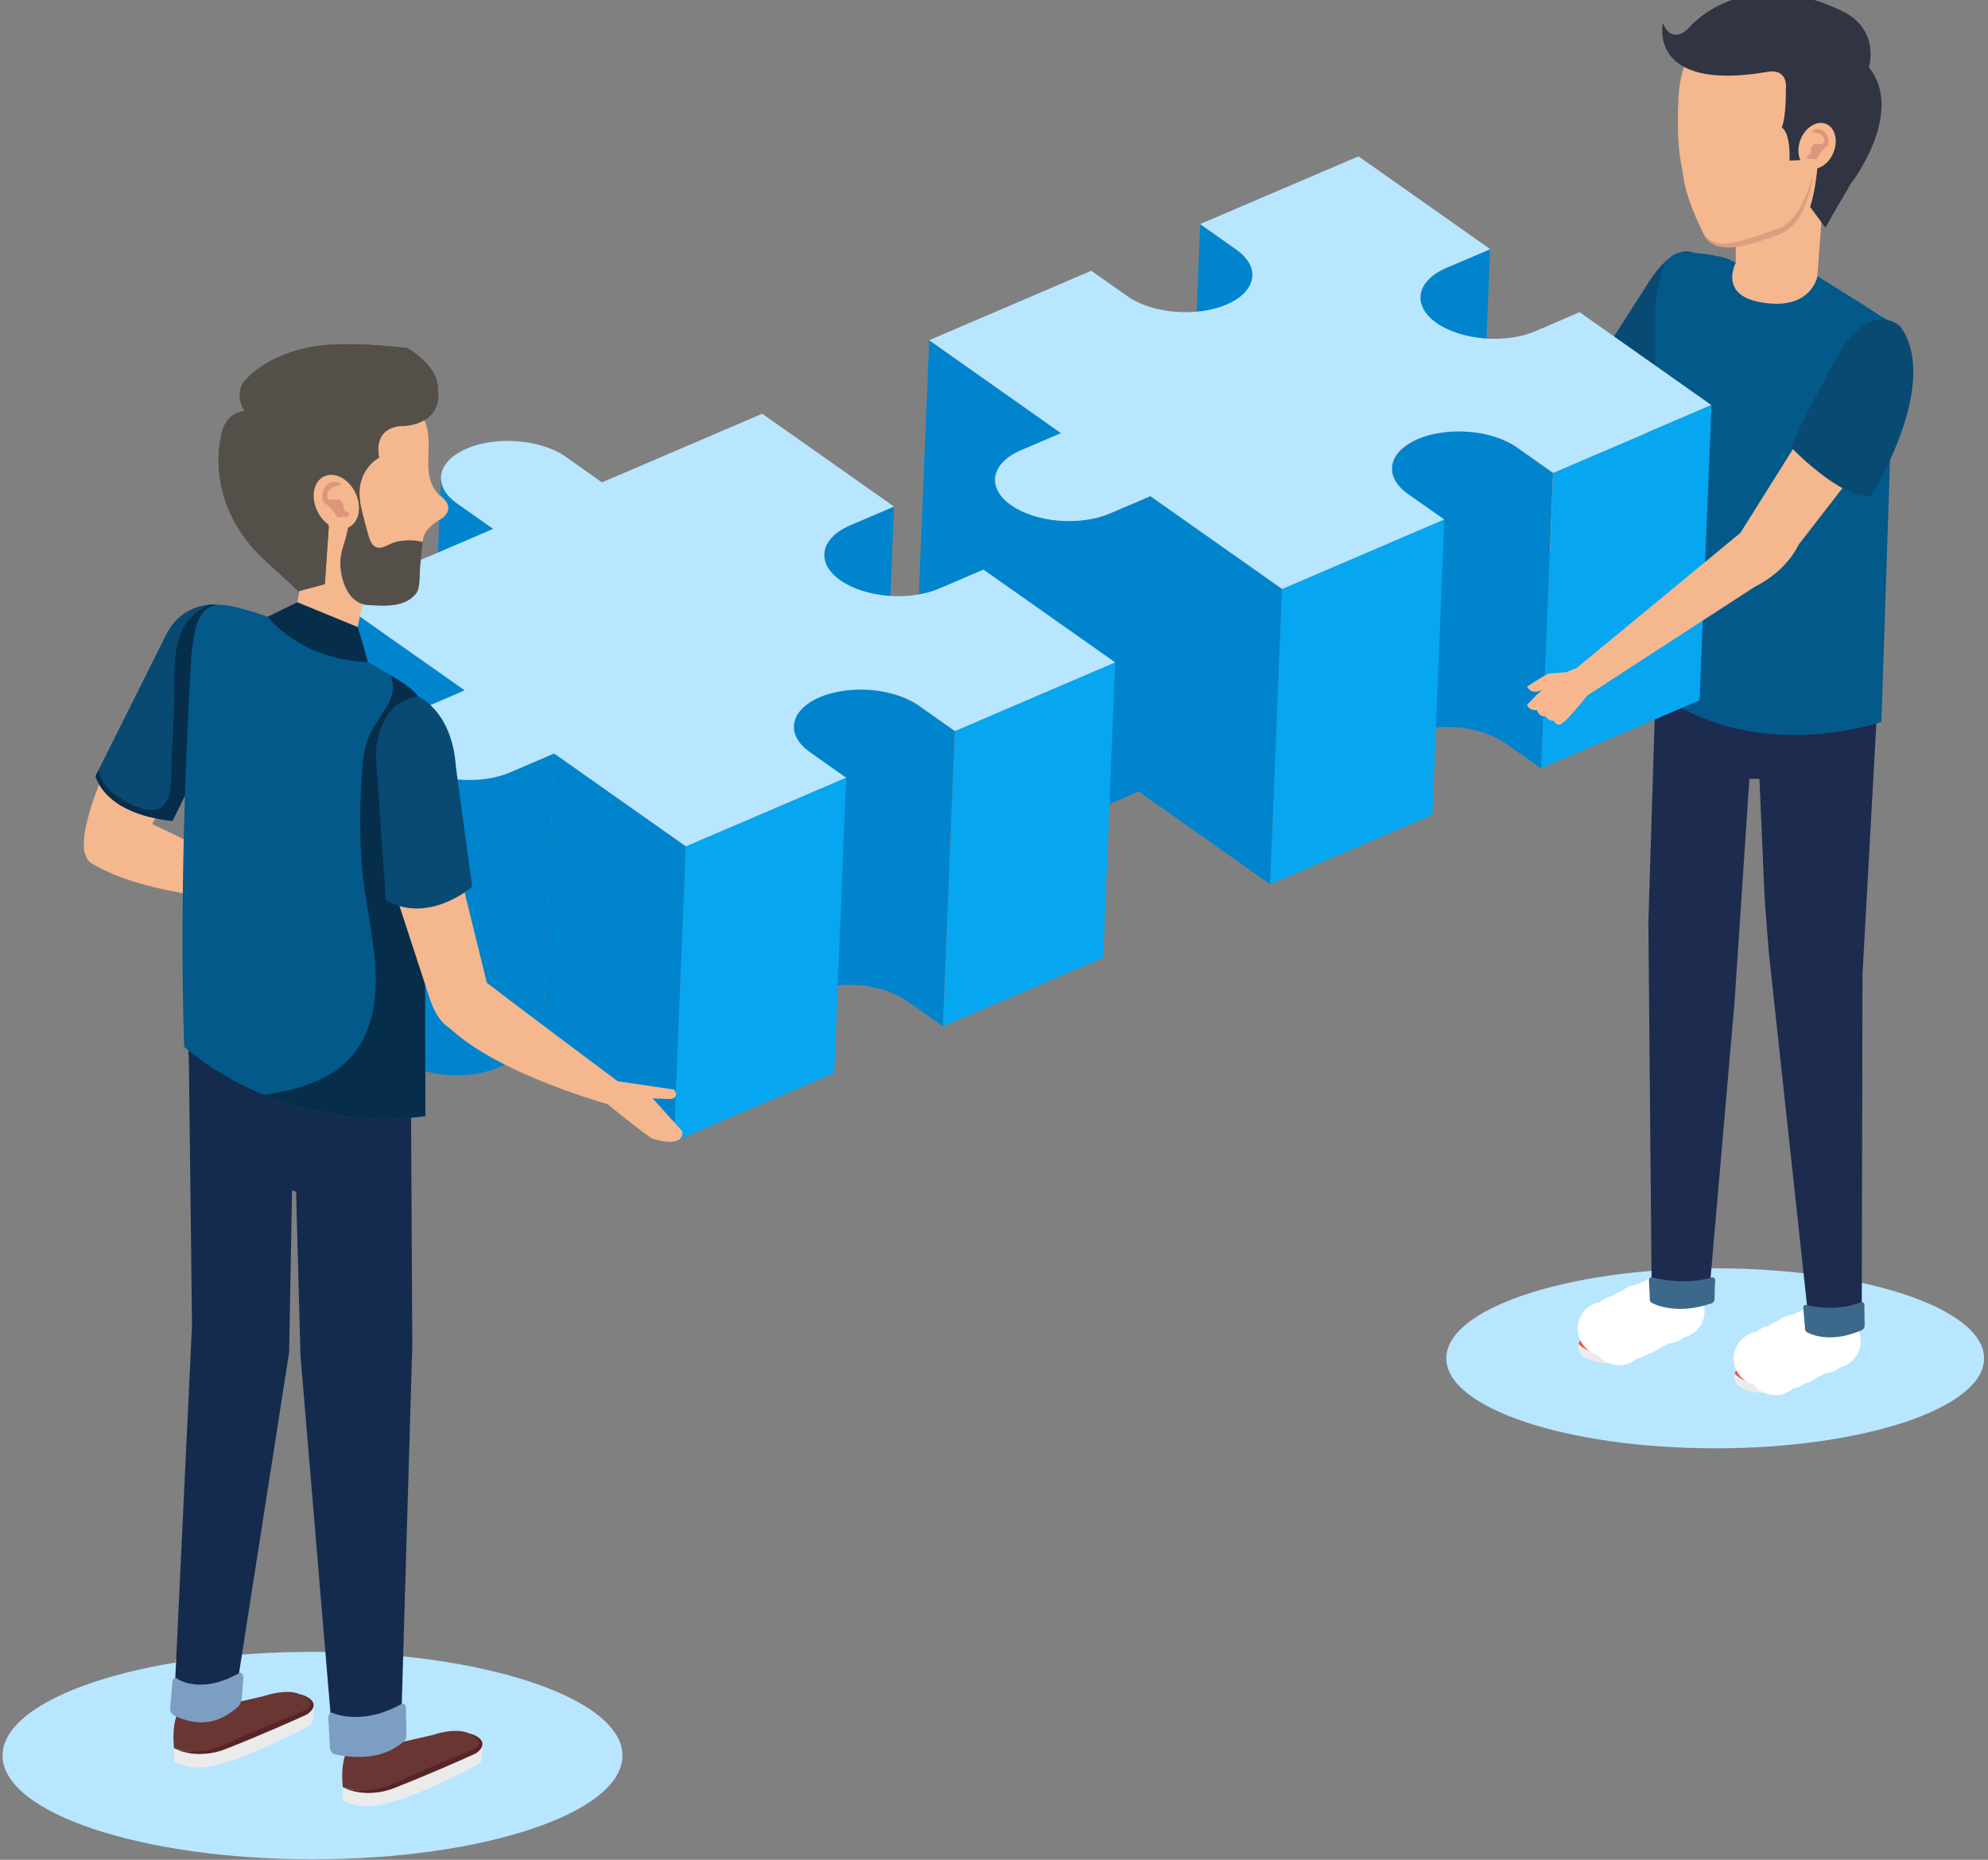 <svg width="31" height="29" viewBox="0 0 31 29" fill="none" xmlns="http://www.w3.org/2000/svg">
<rect x="0" y="0" width="31" height="29" fill="#808080" stroke="none"/>
<g id="Frame" clip-path="url(#clip0_718_5487)">
<path id="Vector" d="M30.939 21.181C30.939 21.956 29.062 22.584 26.746 22.584C24.43 22.584 22.553 21.956 22.553 21.181C22.553 20.405 24.43 19.777 26.746 19.777C29.062 19.777 30.939 20.405 30.939 21.181Z" fill="#B8E6FF"/>
<g id="Group">
<g id="Group_2">
<path id="Vector_2" d="M26.052 19.994L26.1 20.381L24.755 20.863C24.755 20.863 24.516 20.946 24.667 21.055C24.667 21.055 24.959 21.258 25.39 21.059L26.309 20.642L26.532 20.56L26.52 19.984L26.052 19.994Z" fill="#FCC3A2"/>
<g id="Group_3">
<path id="Vector_3" d="M26.536 20.542L26.299 20.648L25.393 21.042C24.963 21.24 24.672 21.037 24.672 21.037C24.519 20.93 24.74 20.831 24.74 20.831L25.066 20.697L25.971 20.302L25.952 20.129C25.952 20.129 25.942 20.057 26.03 20.043L26.29 20.059C26.29 20.059 26.391 20.086 26.364 20.166L26.325 20.267L26.529 20.176L26.536 20.542Z" fill="#EC524F"/>
<path id="Vector_4" d="M25.32 20.802L26.306 20.362L26.325 20.267L26.364 20.166C26.391 20.085 26.29 20.059 26.29 20.059L26.03 20.043C25.942 20.057 25.952 20.129 25.952 20.129L25.971 20.302L25.066 20.697L24.887 20.77C24.887 20.771 25.016 20.948 25.32 20.802Z" fill="#939598"/>
<path id="Vector_5" d="M24.618 20.958C24.618 20.958 24.587 21.041 24.658 21.136C24.658 21.136 24.985 21.372 25.375 21.176L26.544 20.66L26.536 20.543L25.27 21.054C25.27 21.055 24.866 21.206 24.618 20.958Z" fill="#EBEBEC"/>
<path id="Vector_6" d="M25.294 20.868C25.296 20.894 25.276 20.917 25.25 20.918C25.225 20.92 25.202 20.9 25.201 20.874C25.199 20.848 25.219 20.825 25.245 20.824C25.27 20.823 25.293 20.843 25.294 20.868Z" fill="#939598"/>
<path id="Vector_7" d="M25.496 20.78C25.498 20.806 25.478 20.829 25.453 20.83C25.427 20.832 25.405 20.812 25.403 20.786C25.402 20.76 25.422 20.738 25.447 20.736C25.473 20.735 25.495 20.756 25.496 20.78Z" fill="#939598"/>
<path id="Vector_8" d="M25.669 20.699C25.671 20.724 25.65 20.746 25.625 20.748C25.599 20.75 25.578 20.73 25.576 20.704C25.574 20.678 25.593 20.656 25.619 20.654C25.645 20.653 25.667 20.673 25.669 20.699Z" fill="#939598"/>
<path id="Vector_9" d="M25.843 20.615C25.845 20.64 25.825 20.662 25.799 20.664C25.773 20.666 25.751 20.646 25.75 20.62C25.748 20.594 25.768 20.571 25.794 20.57C25.819 20.569 25.841 20.588 25.843 20.615Z" fill="#939598"/>
<path id="Vector_10" d="M26.046 20.527C26.048 20.552 26.028 20.575 26.002 20.576C25.977 20.578 25.954 20.558 25.953 20.532C25.951 20.506 25.971 20.484 25.997 20.483C26.022 20.482 26.045 20.501 26.046 20.527Z" fill="#939598"/>
<path id="Vector_11" d="M26.211 20.445C26.213 20.47 26.193 20.493 26.167 20.494C26.142 20.496 26.12 20.476 26.118 20.45C26.116 20.424 26.135 20.402 26.162 20.401C26.187 20.399 26.21 20.419 26.211 20.445Z" fill="#939598"/>
<g id="Group_4">
<path id="Vector_12" d="M25.224 20.623C25.224 20.623 25.363 20.628 25.449 20.771" stroke="white" stroke-width="0.844" stroke-miterlimit="10" stroke-linecap="round" stroke-linejoin="round"/>
<path id="Vector_13" d="M25.397 20.543C25.397 20.543 25.536 20.547 25.622 20.691" stroke="white" stroke-width="0.844" stroke-miterlimit="10" stroke-linecap="round" stroke-linejoin="round"/>
<path id="Vector_14" d="M25.564 20.451C25.564 20.451 25.703 20.456 25.789 20.599" stroke="white" stroke-width="0.844" stroke-miterlimit="10" stroke-linecap="round" stroke-linejoin="round"/>
<path id="Vector_15" d="M25.774 20.377C25.774 20.377 25.914 20.382 25.999 20.525" stroke="white" stroke-width="0.844" stroke-miterlimit="10" stroke-linecap="round" stroke-linejoin="round"/>
<path id="Vector_16" d="M25.933 20.297C25.933 20.297 26.072 20.302 26.158 20.445" stroke="white" stroke-width="0.844" stroke-miterlimit="10" stroke-linecap="round" stroke-linejoin="round"/>
<path id="Vector_17" d="M25.023 20.717C25.023 20.717 25.162 20.721 25.248 20.865" stroke="white" stroke-width="0.844" stroke-miterlimit="10" stroke-linecap="round" stroke-linejoin="round"/>
</g>
</g>
</g>
<path id="Vector_18" d="M26.642 20.293C26.256 20.464 25.757 20.283 25.757 20.283L25.704 14.384L25.839 10.021H27.42L27.046 15.648L26.642 20.293Z" fill="#1D2B4F"/>
<g id="Group_5">
<path id="Vector_19" d="M28.486 20.458L28.534 20.846L27.189 21.328C27.189 21.328 26.95 21.412 27.102 21.52C27.102 21.52 27.394 21.723 27.825 21.524L28.744 21.107L28.967 21.025L28.955 20.449L28.486 20.458Z" fill="#FCC3A2"/>
<g id="Group_6">
<path id="Vector_20" d="M28.971 21.009L28.734 21.115L27.828 21.509C27.397 21.707 27.106 21.504 27.106 21.504C26.953 21.396 27.174 21.298 27.174 21.298L27.5 21.164L28.404 20.769L28.385 20.596C28.385 20.596 28.375 20.524 28.464 20.51L28.723 20.526C28.723 20.526 28.825 20.553 28.797 20.633L28.757 20.733L28.961 20.643L28.971 21.009Z" fill="#EC524F"/>
<path id="Vector_21" d="M27.756 21.268L28.742 20.829L28.76 20.733L28.8 20.633C28.827 20.552 28.726 20.526 28.726 20.526L28.466 20.51C28.378 20.524 28.388 20.596 28.388 20.596L28.407 20.769L27.503 21.164L27.323 21.238C27.322 21.238 27.45 21.414 27.756 21.268Z" fill="#939598"/>
<path id="Vector_22" d="M27.053 21.424C27.053 21.424 27.022 21.507 27.093 21.603C27.093 21.603 27.42 21.838 27.81 21.642L28.979 21.127L28.971 21.01L27.704 21.52C27.704 21.521 27.3 21.673 27.053 21.424Z" fill="#EBEBEC"/>
<path id="Vector_23" d="M27.729 21.335C27.731 21.361 27.711 21.384 27.685 21.385C27.66 21.387 27.638 21.367 27.636 21.341C27.634 21.315 27.654 21.293 27.68 21.291C27.705 21.289 27.727 21.309 27.729 21.335Z" fill="#939598"/>
<path id="Vector_24" d="M27.931 21.247C27.933 21.273 27.913 21.295 27.888 21.297C27.862 21.299 27.84 21.279 27.838 21.253C27.837 21.227 27.857 21.205 27.882 21.203C27.908 21.202 27.93 21.221 27.931 21.247Z" fill="#939598"/>
<path id="Vector_25" d="M28.104 21.165C28.105 21.191 28.085 21.213 28.06 21.215C28.034 21.217 28.012 21.197 28.011 21.171C28.009 21.145 28.029 21.123 28.055 21.121C28.079 21.12 28.102 21.14 28.104 21.165Z" fill="#939598"/>
<path id="Vector_26" d="M28.277 21.081C28.279 21.107 28.259 21.129 28.233 21.131C28.207 21.133 28.186 21.113 28.184 21.087C28.182 21.061 28.202 21.038 28.228 21.037C28.253 21.035 28.276 21.056 28.277 21.081Z" fill="#939598"/>
<path id="Vector_27" d="M28.481 20.993C28.483 21.019 28.463 21.042 28.437 21.043C28.412 21.045 28.389 21.025 28.387 20.999C28.385 20.973 28.405 20.951 28.431 20.949C28.457 20.948 28.479 20.968 28.481 20.993Z" fill="#939598"/>
<path id="Vector_28" d="M28.646 20.911C28.648 20.937 28.628 20.96 28.602 20.961C28.577 20.963 28.555 20.943 28.553 20.917C28.551 20.891 28.57 20.869 28.596 20.867C28.622 20.866 28.644 20.886 28.646 20.911Z" fill="#939598"/>
<g id="Group_7">
<path id="Vector_29" d="M27.659 21.09C27.659 21.09 27.799 21.094 27.884 21.238" stroke="white" stroke-width="0.844" stroke-miterlimit="10" stroke-linecap="round" stroke-linejoin="round"/>
<path id="Vector_30" d="M27.831 21.01C27.831 21.01 27.971 21.014 28.056 21.158" stroke="white" stroke-width="0.844" stroke-miterlimit="10" stroke-linecap="round" stroke-linejoin="round"/>
<path id="Vector_31" d="M27.998 20.918C27.998 20.918 28.137 20.923 28.223 21.066" stroke="white" stroke-width="0.844" stroke-miterlimit="10" stroke-linecap="round" stroke-linejoin="round"/>
<path id="Vector_32" d="M28.209 20.844C28.209 20.844 28.349 20.848 28.435 20.992" stroke="white" stroke-width="0.844" stroke-miterlimit="10" stroke-linecap="round" stroke-linejoin="round"/>
<path id="Vector_33" d="M28.367 20.764C28.367 20.764 28.506 20.768 28.592 20.912" stroke="white" stroke-width="0.844" stroke-miterlimit="10" stroke-linecap="round" stroke-linejoin="round"/>
<path id="Vector_34" d="M27.457 21.184C27.457 21.184 27.596 21.187 27.682 21.332" stroke="white" stroke-width="0.844" stroke-miterlimit="10" stroke-linecap="round" stroke-linejoin="round"/>
</g>
</g>
</g>
<path id="Vector_35" d="M25.759 19.916C25.759 19.916 25.711 19.912 25.713 19.966L25.727 20.244C25.727 20.244 25.716 20.3 25.76 20.317C25.76 20.317 26.102 20.518 26.673 20.329C26.673 20.329 26.734 20.319 26.736 20.256L26.743 19.993C26.743 19.993 26.766 19.917 26.691 19.917C26.691 19.919 26.317 20.059 25.759 19.916Z" fill="#3C698B"/>
<g id="Group_8">
<path id="Vector_36" d="M29.031 20.74C28.645 20.911 28.222 20.761 28.222 20.761L27.581 14.842L27.517 14.012L27.436 12.145H27.067L26.995 9.156L29.052 9.113C29.052 9.113 29.501 9.967 29.269 11.096L29.043 15.193L29.031 20.74Z" fill="#1D2B4F"/>
<path id="Vector_37" d="M28.16 20.347C28.16 20.347 28.116 20.344 28.12 20.402L28.146 20.697C28.146 20.697 28.139 20.758 28.18 20.775C28.18 20.775 28.506 20.973 29.023 20.743C29.023 20.743 29.079 20.73 29.077 20.662L29.072 20.382C29.072 20.382 29.089 20.299 29.02 20.303C29.02 20.304 28.681 20.472 28.16 20.347Z" fill="#3C698B"/>
</g>
<path id="Vector_38" d="M26.092 6.829L25.959 10.182C27.771 10.915 29.037 10.054 29.037 10.054C29.226 9.369 28.804 7.859 28.958 8.304C29.024 8.497 28.983 7.886 29.014 7.606C29.069 7.122 29.481 6.217 29.52 5.719C29.551 5.329 29.631 5.144 29.407 4.972C29.133 4.764 28.569 4.53 28.295 4.412L27.094 4.112C26.942 4.043 26.917 4.074 26.747 4.023C26.638 3.991 26.47 3.982 26.361 3.981C26.102 3.977 26.043 3.988 26.001 4.198C25.977 4.319 25.965 4.443 25.944 4.564L26.092 6.829Z" fill="#F4B78E"/>
<g id="Group_9">
<path id="Vector_39" d="M26.28 5.901L24.785 8.112C24.785 8.112 24.608 8.457 24.177 8.642L21.928 9.697L21.672 9.344L24.001 7.791L25.339 5.29C25.339 5.29 25.868 4.568 26.407 4.953C26.408 4.953 26.958 5.261 26.28 5.901Z" fill="#F4B78E"/>
<g id="Group_10">
<path id="Vector_40" d="M21.304 9.854C21.255 9.814 21.125 9.933 20.991 9.787C21.137 9.642 21.231 9.565 21.278 9.541C21.347 9.505 21.378 9.529 21.45 9.562C21.508 9.589 21.559 9.636 21.619 9.66C21.679 9.684 21.845 9.6 21.917 9.581L21.973 9.647C21.973 9.647 21.755 9.912 21.556 10.077L21.304 9.854Z" fill="#F8B78F"/>
<path id="Vector_41" d="M21.008 9.501C21.115 9.441 21.331 9.317 21.36 9.319L21.63 9.313L21.796 9.256C21.855 9.43 21.918 9.581 21.918 9.581C21.706 9.687 21.658 9.718 21.658 9.718C21.658 9.718 21.545 9.772 21.358 9.615L21.265 9.558C21.264 9.557 21.073 9.656 21.008 9.501Z" fill="#F8B78F"/>
<path id="Vector_42" d="M21.614 10.033C21.673 9.983 21.613 9.941 21.613 9.941C21.567 9.883 21.522 9.926 21.522 9.926L21.547 9.904C21.561 9.866 21.508 9.833 21.508 9.833C21.46 9.787 21.413 9.838 21.413 9.838L21.457 9.796C21.475 9.762 21.425 9.721 21.425 9.721C21.363 9.667 21.323 9.718 21.323 9.718L21.303 9.735C21.303 9.735 21.236 9.576 21.069 9.721L20.992 9.787C20.992 9.787 21.009 9.876 21.143 9.88C21.143 9.88 21.166 9.994 21.272 9.979C21.272 9.979 21.305 10.061 21.391 10.056C21.391 10.056 21.435 10.145 21.496 10.121L21.614 10.033Z" fill="#F8B78F"/>
</g>
<path id="Vector_43" d="M26.51 4.016C26.51 4.016 26.224 3.646 25.736 4.358L24.818 5.795C24.818 5.795 24.909 6.427 25.826 6.825C25.825 6.825 27.421 4.885 26.51 4.016Z" fill="#084A72"/>
</g>
<path id="Vector_44" d="M27.067 4.873L28.295 4.906L28.439 2.965H27.067V4.873Z" fill="#F4B78E"/>
<path id="Vector_45" d="M26.236 2.664C26.268 2.951 26.369 3.248 26.556 3.629C26.749 4.021 27.373 3.728 27.705 3.621C28.038 3.514 28.355 3.353 28.63 3.135C29.34 2.567 29.533 0.448 28.109 0C27.078 -0.324 26.185 0.48 26.17 1.614C26.17 1.614 26.131 2.208 26.236 2.664Z" fill="#F4B78E"/>
<path id="Vector_46" d="M27.437 4.71C26.8 4.589 27.067 4.098 27.067 4.098C26.912 4.007 26.76 3.991 26.76 3.991C26.652 3.959 26.359 3.937 26.251 3.936C25.992 3.932 25.91 4.207 25.867 4.417C25.843 4.538 25.843 4.538 25.809 4.783L25.817 7.974L25.747 10.726C27.291 11.971 29.337 11.258 29.337 11.258L29.521 5.719C29.552 5.329 29.632 5.144 29.408 4.972L28.341 4.307C28.34 4.308 28.245 4.864 27.437 4.71Z" fill="#02598A"/>
<path id="Vector_47" d="M27.561 1.121C27.561 1.121 27.88 1.04 27.848 1.4C27.848 1.4 27.856 1.819 27.783 1.99C27.783 1.99 27.919 2.037 27.905 2.504L28.094 2.495C28.094 2.495 28.062 1.96 28.376 1.978C28.376 1.978 28.374 2.777 28.227 3.227L28.465 3.549C28.465 3.549 28.603 3.297 28.866 2.859C28.866 2.859 29.714 1.756 29.142 1.048C29.142 1.048 29.327 0.465 28.726 0.173C27.162 -0.586 26.325 0.445 26.325 0.445C26.325 0.445 26.073 0.714 25.93 0.357C25.931 0.358 25.681 1.44 27.561 1.121Z" fill="#303443"/>
<g id="Group_11">
<path id="Vector_48" d="M28.192 2.616C28.332 2.676 28.51 2.571 28.588 2.383C28.668 2.194 28.618 1.993 28.477 1.933C28.337 1.873 28.159 1.978 28.081 2.166C28.002 2.355 28.052 2.556 28.192 2.616Z" fill="#F4B78E"/>
<path id="Vector_49" d="M28.201 2.416C28.246 2.401 28.239 2.38 28.241 2.341C28.242 2.311 28.254 2.289 28.271 2.266C28.29 2.24 28.31 2.24 28.33 2.244C28.346 2.241 28.364 2.243 28.382 2.244C28.437 2.25 28.456 2.228 28.445 2.168C28.431 2.099 28.356 2.071 28.288 2.066C28.259 2.063 28.245 2.042 28.284 2.025C28.404 1.975 28.505 2.074 28.514 2.192C28.517 2.234 28.503 2.283 28.463 2.301C28.461 2.302 28.457 2.303 28.452 2.304C28.432 2.341 28.397 2.365 28.376 2.402C28.372 2.408 28.369 2.412 28.364 2.414C28.359 2.43 28.352 2.446 28.342 2.459C28.315 2.501 28.259 2.469 28.221 2.48C28.181 2.491 28.161 2.429 28.201 2.416Z" fill="#DD957C"/>
</g>
<g id="Group_12">
<g id="Group_13">
<path id="Vector_50" d="M26.556 3.628C26.556 3.628 26.562 3.636 26.572 3.65C26.582 3.665 26.597 3.683 26.62 3.705C26.643 3.727 26.673 3.75 26.712 3.765C26.751 3.781 26.798 3.792 26.85 3.796C26.953 3.802 27.076 3.777 27.205 3.741C27.334 3.705 27.469 3.654 27.608 3.607C27.642 3.595 27.681 3.584 27.71 3.572C27.746 3.56 27.774 3.545 27.802 3.531C27.859 3.498 27.909 3.452 27.952 3.403C28.041 3.305 28.097 3.19 28.141 3.091C28.186 2.992 28.215 2.904 28.235 2.844C28.255 2.783 28.267 2.748 28.267 2.748C28.267 2.748 28.262 2.785 28.25 2.848C28.238 2.912 28.219 3.002 28.185 3.109C28.147 3.213 28.098 3.337 28.01 3.452C27.965 3.509 27.91 3.561 27.846 3.603C27.811 3.624 27.775 3.644 27.742 3.655C27.703 3.671 27.673 3.679 27.638 3.692C27.502 3.741 27.363 3.791 27.227 3.823C27.092 3.856 26.958 3.868 26.844 3.851C26.788 3.842 26.737 3.824 26.697 3.799C26.655 3.775 26.627 3.745 26.606 3.719C26.585 3.693 26.574 3.67 26.567 3.654C26.56 3.636 26.556 3.628 26.556 3.628Z" fill="#DC9E7F"/>
</g>
</g>
</g>
<g id="Group_14">
<g id="Group_15">
<path id="Vector_51" d="M19.28 3.894L18.715 3.496L18.529 8.1L19.094 8.498C19.267 8.621 19.349 8.766 19.344 8.907L19.53 4.303C19.535 4.162 19.453 4.017 19.28 3.894Z" fill="#0084CE"/>
<path id="Vector_52" d="M22.551 4.18C22.516 4.195 22.485 4.211 22.455 4.227C22.453 4.228 22.451 4.229 22.451 4.23C22.427 4.243 22.405 4.257 22.384 4.271C22.38 4.275 22.375 4.279 22.369 4.282C22.357 4.292 22.344 4.301 22.332 4.31C22.329 4.313 22.327 4.314 22.324 4.317C22.308 4.33 22.295 4.344 22.281 4.357C22.276 4.362 22.269 4.367 22.264 4.372C22.262 4.374 22.261 4.375 22.26 4.377C22.252 4.386 22.245 4.396 22.237 4.406C22.231 4.414 22.224 4.422 22.217 4.43C22.216 4.432 22.215 4.434 22.215 4.435C22.209 4.443 22.205 4.452 22.2 4.46C22.195 4.469 22.189 4.478 22.184 4.487C22.184 4.489 22.183 4.492 22.182 4.495C22.178 4.503 22.175 4.511 22.172 4.521C22.169 4.529 22.164 4.537 22.163 4.545C22.162 4.549 22.162 4.552 22.161 4.555C22.158 4.565 22.157 4.574 22.155 4.583C22.154 4.59 22.152 4.598 22.151 4.604C22.15 4.612 22.149 4.62 22.149 4.628L21.963 9.232C21.964 9.216 21.967 9.202 21.969 9.186C21.971 9.177 21.972 9.169 21.975 9.159C21.979 9.147 21.982 9.136 21.987 9.124C21.989 9.115 21.992 9.107 21.996 9.1C22.001 9.088 22.008 9.076 22.015 9.065C22.02 9.056 22.023 9.049 22.029 9.041C22.035 9.031 22.044 9.021 22.051 9.01C22.059 9.001 22.066 8.991 22.074 8.982C22.081 8.975 22.088 8.968 22.095 8.962C22.108 8.948 22.122 8.935 22.137 8.922C22.152 8.91 22.167 8.898 22.183 8.887C22.187 8.884 22.192 8.88 22.196 8.877C22.218 8.862 22.243 8.848 22.267 8.834C22.297 8.817 22.329 8.802 22.363 8.787L23.05 8.493L23.236 3.889L22.551 4.18Z" fill="#0084CE"/>
<g id="Group_16">
<path id="Vector_53" d="M16.543 6.752L16.357 11.356L14.303 9.909L14.489 5.305L16.543 6.752Z" fill="#0084CE"/>
</g>
<g id="Group_17">
<path id="Vector_54" d="M26.688 6.316L26.502 10.92L24.033 11.978L24.219 7.374L26.688 6.316Z" fill="#06A6F1"/>
</g>
<path id="Vector_55" d="M23.654 6.976C23.628 6.957 23.601 6.941 23.572 6.924C23.561 6.919 23.552 6.914 23.541 6.909C23.522 6.898 23.503 6.888 23.483 6.879C23.48 6.877 23.476 6.875 23.472 6.874C23.466 6.871 23.459 6.868 23.452 6.865C23.424 6.853 23.396 6.841 23.366 6.831C23.359 6.829 23.354 6.826 23.346 6.824C23.342 6.822 23.336 6.821 23.332 6.819C23.309 6.812 23.286 6.805 23.263 6.798C23.253 6.795 23.244 6.793 23.235 6.79C23.233 6.789 23.23 6.789 23.227 6.788C23.208 6.783 23.188 6.779 23.169 6.774C23.156 6.772 23.144 6.768 23.131 6.766C23.13 6.766 23.127 6.765 23.125 6.765C23.108 6.761 23.089 6.759 23.071 6.756C23.057 6.753 23.043 6.75 23.028 6.749C23.026 6.749 23.025 6.749 23.023 6.748C23.006 6.745 22.988 6.744 22.971 6.741C22.956 6.739 22.939 6.737 22.924 6.736C22.922 6.736 22.92 6.736 22.917 6.736C22.898 6.734 22.879 6.733 22.86 6.732C22.844 6.731 22.83 6.73 22.814 6.729C22.812 6.729 22.811 6.729 22.811 6.729C22.773 6.728 22.737 6.728 22.699 6.729C22.698 6.729 22.698 6.729 22.697 6.729C22.692 6.729 22.688 6.73 22.682 6.73C22.646 6.731 22.612 6.734 22.577 6.737C22.573 6.737 22.568 6.737 22.564 6.737C22.558 6.738 22.553 6.739 22.548 6.74C22.493 6.746 22.439 6.754 22.386 6.764C22.385 6.764 22.383 6.764 22.382 6.765C22.378 6.766 22.373 6.768 22.369 6.769C22.332 6.777 22.296 6.786 22.259 6.796C22.248 6.799 22.237 6.803 22.226 6.806C22.185 6.819 22.146 6.833 22.108 6.85C22.074 6.864 22.042 6.88 22.012 6.897C22.01 6.898 22.009 6.898 22.007 6.899C21.983 6.912 21.961 6.926 21.94 6.941C21.936 6.944 21.931 6.948 21.926 6.952C21.913 6.961 21.9 6.97 21.888 6.979C21.886 6.982 21.883 6.985 21.88 6.987C21.865 7 21.851 7.013 21.837 7.026C21.832 7.032 21.825 7.036 21.82 7.042C21.819 7.044 21.818 7.045 21.816 7.046C21.808 7.056 21.801 7.066 21.793 7.076C21.786 7.084 21.779 7.092 21.773 7.1C21.773 7.102 21.772 7.104 21.771 7.104C21.765 7.113 21.761 7.121 21.756 7.129C21.751 7.138 21.745 7.148 21.741 7.157C21.74 7.16 21.739 7.161 21.738 7.164C21.734 7.173 21.732 7.181 21.728 7.189C21.725 7.197 21.721 7.206 21.719 7.214C21.718 7.218 21.718 7.22 21.717 7.224C21.714 7.233 21.713 7.242 21.712 7.252C21.71 7.259 21.708 7.266 21.707 7.273C21.706 7.281 21.705 7.289 21.705 7.297L21.519 11.901C21.52 11.885 21.523 11.87 21.526 11.855C21.527 11.845 21.528 11.837 21.531 11.828C21.534 11.816 21.538 11.804 21.543 11.792C21.546 11.784 21.548 11.776 21.552 11.768C21.557 11.756 21.564 11.744 21.571 11.733C21.576 11.725 21.579 11.718 21.585 11.709C21.591 11.699 21.599 11.689 21.608 11.68C21.615 11.67 21.622 11.661 21.63 11.65C21.637 11.644 21.644 11.638 21.65 11.631C21.664 11.617 21.678 11.604 21.693 11.591C21.707 11.579 21.722 11.568 21.738 11.557C21.743 11.553 21.748 11.549 21.753 11.546C21.775 11.531 21.799 11.516 21.825 11.502C21.855 11.486 21.886 11.47 21.92 11.456C21.958 11.439 21.998 11.425 22.038 11.412C22.049 11.409 22.06 11.406 22.071 11.402C22.107 11.392 22.143 11.383 22.18 11.375C22.186 11.374 22.192 11.372 22.198 11.371C22.251 11.36 22.305 11.352 22.359 11.347C22.369 11.346 22.38 11.344 22.39 11.343C22.425 11.34 22.461 11.338 22.496 11.337C22.501 11.337 22.506 11.336 22.511 11.336C22.548 11.335 22.585 11.335 22.623 11.336C22.637 11.336 22.651 11.338 22.666 11.339C22.688 11.34 22.709 11.341 22.73 11.342C22.748 11.344 22.765 11.346 22.781 11.348C22.8 11.35 22.817 11.352 22.834 11.354C22.852 11.357 22.868 11.36 22.885 11.363C22.903 11.365 22.92 11.368 22.936 11.372C22.952 11.375 22.967 11.378 22.983 11.382C23.002 11.386 23.021 11.39 23.039 11.395C23.052 11.399 23.064 11.402 23.076 11.405C23.099 11.411 23.122 11.418 23.144 11.426C23.155 11.43 23.166 11.434 23.178 11.438C23.208 11.449 23.237 11.46 23.265 11.473C23.275 11.478 23.285 11.481 23.294 11.486C23.315 11.496 23.335 11.506 23.355 11.517C23.365 11.522 23.375 11.527 23.384 11.532C23.412 11.548 23.44 11.565 23.466 11.583L24.031 11.982L24.217 7.378L23.654 6.976Z" fill="#0084CE"/>
<path id="Vector_56" d="M17.311 8.004C17.273 8.021 17.233 8.034 17.193 8.047C17.182 8.051 17.171 8.054 17.16 8.057C17.124 8.068 17.086 8.078 17.047 8.086C17.043 8.087 17.038 8.089 17.034 8.09C16.981 8.101 16.927 8.108 16.872 8.113C16.862 8.114 16.852 8.116 16.842 8.117C16.808 8.12 16.773 8.123 16.738 8.124C16.733 8.124 16.727 8.124 16.721 8.124C16.683 8.125 16.647 8.125 16.61 8.124C16.594 8.124 16.58 8.123 16.564 8.122C16.543 8.121 16.523 8.12 16.502 8.118C16.485 8.116 16.468 8.114 16.451 8.113C16.433 8.111 16.415 8.109 16.397 8.106C16.381 8.103 16.364 8.101 16.348 8.098C16.33 8.095 16.313 8.092 16.295 8.089C16.28 8.086 16.265 8.082 16.251 8.079C16.232 8.074 16.212 8.07 16.193 8.065C16.181 8.062 16.169 8.058 16.158 8.055C16.134 8.048 16.111 8.041 16.088 8.033C16.077 8.03 16.066 8.025 16.055 8.021C16.026 8.01 15.996 7.999 15.968 7.987C15.958 7.983 15.948 7.979 15.938 7.975C15.918 7.965 15.898 7.955 15.879 7.944C15.869 7.939 15.859 7.934 15.849 7.929C15.82 7.912 15.793 7.895 15.767 7.877C15.593 7.755 15.511 7.609 15.517 7.469C15.455 9.004 15.393 10.538 15.331 12.073C15.326 12.213 15.408 12.359 15.581 12.481C15.607 12.499 15.634 12.516 15.663 12.533C15.672 12.538 15.683 12.543 15.692 12.548C15.711 12.558 15.731 12.568 15.751 12.579C15.755 12.58 15.758 12.582 15.762 12.584C15.768 12.587 15.776 12.589 15.781 12.592C15.809 12.604 15.839 12.616 15.869 12.627C15.875 12.63 15.882 12.633 15.888 12.635C15.893 12.636 15.898 12.637 15.902 12.639C15.925 12.647 15.949 12.654 15.974 12.66C15.983 12.663 15.991 12.666 16 12.669C16.003 12.67 16.006 12.67 16.008 12.671C16.028 12.676 16.048 12.68 16.069 12.684C16.081 12.687 16.093 12.69 16.105 12.693C16.107 12.693 16.108 12.694 16.111 12.694C16.128 12.697 16.147 12.7 16.165 12.703C16.18 12.706 16.194 12.708 16.209 12.71C16.21 12.71 16.212 12.71 16.214 12.711C16.232 12.714 16.25 12.716 16.268 12.717C16.283 12.719 16.298 12.721 16.314 12.723C16.315 12.723 16.317 12.723 16.319 12.723C16.341 12.725 16.363 12.726 16.385 12.727C16.397 12.727 16.41 12.729 16.423 12.729C16.424 12.729 16.425 12.729 16.427 12.729C16.464 12.73 16.501 12.73 16.539 12.729C16.54 12.729 16.54 12.729 16.541 12.729C16.545 12.729 16.549 12.729 16.554 12.729C16.59 12.727 16.625 12.725 16.661 12.722C16.665 12.722 16.67 12.722 16.674 12.721C16.68 12.72 16.685 12.719 16.69 12.718C16.745 12.713 16.798 12.706 16.851 12.694C16.852 12.694 16.854 12.694 16.855 12.694C16.859 12.694 16.863 12.692 16.868 12.691C16.905 12.682 16.942 12.673 16.979 12.663C16.99 12.659 17.001 12.657 17.012 12.653C17.053 12.64 17.092 12.626 17.13 12.61L17.757 12.341L17.943 7.737L17.311 8.004Z" fill="#0084CE"/>
<g id="Group_18">
<path id="Vector_57" d="M19.993 9.185L19.807 13.789L17.753 12.34L17.939 7.736L19.993 9.185Z" fill="#0084CE"/>
</g>
<g id="Group_19">
<path id="Vector_58" d="M22.522 8.102L22.336 12.706L19.807 13.789L19.993 9.185L22.522 8.102Z" fill="#06A6F1"/>
</g>
<g id="Group_20">
<path id="Vector_59" d="M21.184 2.438L23.238 3.885L22.551 4.179C22.082 4.38 22.015 4.763 22.399 5.035C22.785 5.306 23.477 5.364 23.945 5.163L24.632 4.868L26.686 6.316L24.218 7.373L23.653 6.975C23.267 6.704 22.575 6.647 22.107 6.847C21.639 7.048 21.571 7.431 21.956 7.703L22.521 8.101L19.993 9.184L17.939 7.737L17.311 8.005C16.842 8.207 16.15 8.149 15.766 7.877C15.38 7.606 15.448 7.224 15.917 7.022L16.544 6.754L14.489 5.305L17.017 4.222L17.582 4.62C17.968 4.891 18.659 4.949 19.128 4.748C19.596 4.547 19.664 4.164 19.279 3.892L18.714 3.494L21.184 2.438Z" fill="#B8E6FF"/>
</g>
</g>
</g>
<g id="Group_21">
<g id="Group_22">
<path id="Vector_60" d="M29.619 6.465L28.044 8.497C28.044 8.497 27.879 8.893 27.361 9.151L24.743 10.851L24.467 10.513L27.138 8.31L28.646 5.907C28.646 5.907 28.959 5.108 29.518 5.461C29.518 5.462 30.085 5.738 29.619 6.465Z" fill="#F4B78E"/>
<g id="Group_23">
<path id="Vector_61" d="M24.128 11.043C24.077 11.006 23.955 11.132 23.812 10.994C23.95 10.841 24.039 10.759 24.085 10.732C24.153 10.693 24.185 10.715 24.259 10.744C24.318 10.767 24.372 10.811 24.432 10.832C24.494 10.853 24.654 10.759 24.725 10.736L24.785 10.799C24.785 10.799 24.582 11.076 24.393 11.252L24.128 11.043Z" fill="#F8B78F"/>
<path id="Vector_62" d="M23.812 10.706C23.915 10.64 24.126 10.503 24.153 10.504L24.423 10.482L24.585 10.416C24.653 10.586 24.725 10.733 24.725 10.733C24.519 10.851 24.473 10.885 24.473 10.885C24.473 10.885 24.363 10.944 24.167 10.799L24.071 10.747C24.072 10.748 23.886 10.857 23.812 10.706Z" fill="#F8B78F"/>
<path id="Vector_63" d="M24.447 11.203C24.504 11.148 24.441 11.111 24.441 11.111C24.392 11.055 24.349 11.1 24.349 11.1L24.373 11.077C24.384 11.038 24.331 11.008 24.331 11.008C24.28 10.966 24.237 11.019 24.237 11.019L24.278 10.974C24.294 10.939 24.241 10.902 24.241 10.902C24.177 10.851 24.139 10.905 24.139 10.905L24.12 10.923C24.12 10.923 24.044 10.767 23.886 10.922L23.813 10.992C23.813 10.992 23.835 11.08 23.968 11.075C23.968 11.075 23.998 11.188 24.103 11.168C24.103 11.168 24.139 11.248 24.226 11.237C24.226 11.237 24.275 11.324 24.335 11.296L24.447 11.203Z" fill="#F8B78F"/>
</g>
</g>
<path id="Vector_64" d="M29.633 5.091C29.633 5.091 29.147 4.614 28.6 5.642C28.6 5.642 28.189 6.399 27.925 6.971C27.925 6.971 28.694 7.777 29.171 7.74C29.171 7.739 30.279 5.996 29.633 5.091Z" fill="#084A72"/>
</g>
<path id="Vector_65" d="M9.706 27.375C9.706 28.269 7.543 28.993 4.873 28.993C2.204 28.993 0.04 28.269 0.04 27.375C0.04 26.483 2.203 25.758 4.873 25.758C7.544 25.758 9.706 26.483 9.706 27.375Z" fill="#B8E6FF"/>
<g id="Group_24">
<g id="Group_25">
<path id="Vector_66" d="M7.127 7.85C6.953 7.727 6.872 7.582 6.877 7.441L6.692 12.045C6.686 12.186 6.767 12.331 6.941 12.454L7.505 12.852L7.691 8.248L7.127 7.85Z" fill="#0084CE"/>
<path id="Vector_67" d="M13.254 8.192C13.22 8.206 13.189 8.222 13.159 8.239C13.157 8.24 13.155 8.24 13.154 8.241C13.13 8.254 13.108 8.268 13.087 8.283C13.083 8.286 13.078 8.289 13.074 8.293C13.061 8.302 13.047 8.311 13.036 8.321C13.032 8.324 13.03 8.327 13.027 8.329C13.012 8.342 12.998 8.355 12.985 8.368C12.98 8.374 12.973 8.378 12.969 8.384C12.967 8.386 12.966 8.387 12.965 8.389C12.957 8.398 12.95 8.408 12.943 8.417C12.936 8.425 12.929 8.434 12.922 8.442C12.922 8.444 12.921 8.446 12.92 8.446C12.914 8.455 12.911 8.462 12.906 8.47C12.901 8.48 12.894 8.489 12.89 8.498C12.889 8.501 12.888 8.503 12.887 8.505C12.883 8.514 12.881 8.521 12.878 8.529C12.874 8.538 12.87 8.547 12.868 8.555C12.867 8.559 12.867 8.562 12.866 8.565C12.863 8.573 12.862 8.583 12.861 8.591C12.859 8.598 12.857 8.606 12.856 8.613C12.855 8.621 12.854 8.629 12.854 8.637L12.668 13.241C12.669 13.225 12.672 13.21 12.675 13.195C12.676 13.186 12.677 13.177 12.68 13.168C12.683 13.156 12.687 13.144 12.692 13.133C12.695 13.125 12.697 13.117 12.701 13.108C12.707 13.097 12.713 13.085 12.719 13.074C12.724 13.066 12.728 13.058 12.734 13.05C12.74 13.039 12.748 13.03 12.756 13.02C12.763 13.01 12.77 13 12.779 12.991C12.786 12.983 12.793 12.977 12.799 12.97C12.813 12.957 12.827 12.944 12.842 12.931C12.857 12.919 12.871 12.907 12.887 12.896C12.892 12.892 12.897 12.889 12.902 12.885C12.923 12.87 12.947 12.855 12.973 12.842C13.003 12.825 13.035 12.809 13.068 12.795L13.755 12.501L13.941 7.896L13.254 8.192Z" fill="#0084CE"/>
<g id="Group_26">
<path id="Vector_68" d="M7.247 10.766L7.061 15.37L5.006 13.922L5.192 9.318L7.247 10.766Z" fill="#0084CE"/>
</g>
<g id="Group_27">
<path id="Vector_69" d="M17.39 10.33L17.204 14.934L14.705 16.005L14.892 11.401L17.39 10.33Z" fill="#06A6F1"/>
</g>
<path id="Vector_70" d="M14.327 11.001C14.301 10.983 14.273 10.966 14.245 10.95C14.236 10.944 14.226 10.94 14.217 10.935C14.197 10.924 14.177 10.914 14.155 10.904C14.151 10.902 14.148 10.9 14.145 10.899C14.139 10.896 14.132 10.894 14.126 10.892C14.097 10.879 14.068 10.868 14.037 10.857C14.031 10.855 14.025 10.852 14.019 10.849C14.014 10.848 14.01 10.847 14.005 10.845C13.982 10.837 13.959 10.83 13.934 10.824C13.925 10.821 13.917 10.818 13.908 10.815C13.905 10.814 13.902 10.814 13.899 10.813C13.879 10.808 13.859 10.804 13.839 10.8C13.828 10.797 13.816 10.794 13.804 10.791C13.802 10.791 13.8 10.79 13.797 10.79C13.779 10.787 13.761 10.784 13.742 10.781C13.728 10.778 13.713 10.776 13.7 10.774C13.698 10.774 13.696 10.774 13.694 10.773C13.676 10.77 13.658 10.768 13.64 10.767C13.625 10.765 13.611 10.763 13.595 10.761C13.593 10.761 13.591 10.761 13.59 10.761C13.568 10.759 13.546 10.758 13.524 10.757C13.511 10.756 13.498 10.755 13.486 10.755C13.485 10.755 13.484 10.755 13.482 10.755C13.445 10.754 13.407 10.754 13.37 10.755C13.369 10.755 13.368 10.755 13.367 10.755C13.363 10.755 13.358 10.755 13.354 10.755C13.319 10.756 13.284 10.759 13.249 10.762C13.244 10.762 13.239 10.762 13.234 10.763C13.229 10.764 13.223 10.765 13.219 10.766C13.164 10.771 13.11 10.779 13.057 10.79C13.056 10.79 13.056 10.79 13.054 10.79C13.049 10.79 13.046 10.792 13.041 10.793C13.004 10.802 12.966 10.811 12.931 10.821C12.92 10.825 12.909 10.827 12.898 10.831C12.858 10.844 12.818 10.858 12.78 10.874C12.746 10.889 12.714 10.905 12.684 10.921C12.682 10.922 12.68 10.923 12.679 10.923C12.655 10.936 12.634 10.95 12.613 10.964C12.607 10.968 12.603 10.972 12.598 10.974C12.585 10.984 12.572 10.993 12.561 11.002C12.558 11.005 12.556 11.007 12.553 11.009C12.537 11.022 12.523 11.036 12.51 11.05C12.504 11.055 12.498 11.06 12.493 11.066C12.492 11.067 12.491 11.068 12.49 11.07C12.481 11.079 12.474 11.089 12.467 11.099C12.46 11.107 12.453 11.115 12.447 11.123C12.446 11.125 12.445 11.127 12.444 11.128C12.439 11.136 12.435 11.144 12.43 11.152C12.425 11.161 12.418 11.17 12.414 11.18C12.413 11.182 12.412 11.184 12.411 11.187C12.408 11.195 12.405 11.203 12.402 11.212C12.399 11.22 12.395 11.228 12.392 11.236C12.391 11.24 12.391 11.243 12.39 11.247C12.387 11.256 12.387 11.264 12.385 11.273C12.384 11.281 12.381 11.288 12.38 11.295C12.379 11.304 12.378 11.312 12.378 11.319L12.193 15.923C12.193 15.908 12.196 15.892 12.199 15.876C12.201 15.867 12.202 15.859 12.204 15.85C12.208 15.838 12.212 15.826 12.216 15.814C12.219 15.806 12.222 15.797 12.225 15.79C12.231 15.778 12.237 15.766 12.245 15.755C12.249 15.747 12.253 15.739 12.258 15.731C12.264 15.721 12.274 15.711 12.281 15.701C12.288 15.691 12.295 15.681 12.303 15.672C12.309 15.665 12.316 15.658 12.324 15.652C12.336 15.639 12.35 15.625 12.366 15.612C12.38 15.601 12.396 15.588 12.412 15.576C12.417 15.573 12.421 15.57 12.426 15.566C12.448 15.552 12.471 15.537 12.497 15.523C12.527 15.507 12.559 15.491 12.593 15.476C12.631 15.46 12.67 15.446 12.711 15.433C12.722 15.429 12.732 15.427 12.743 15.424C12.779 15.414 12.816 15.404 12.854 15.395C12.86 15.394 12.865 15.393 12.87 15.392C12.923 15.381 12.977 15.373 13.032 15.368C13.042 15.367 13.052 15.365 13.062 15.364C13.097 15.361 13.131 15.359 13.167 15.358C13.172 15.358 13.178 15.357 13.183 15.357C13.22 15.356 13.258 15.356 13.295 15.357C13.31 15.357 13.324 15.359 13.338 15.36C13.359 15.36 13.381 15.361 13.402 15.363C13.419 15.365 13.436 15.367 13.452 15.369C13.47 15.37 13.488 15.372 13.506 15.375C13.522 15.377 13.539 15.381 13.555 15.383C13.573 15.386 13.591 15.389 13.609 15.393C13.623 15.395 13.638 15.399 13.652 15.403C13.672 15.407 13.692 15.411 13.711 15.416C13.723 15.419 13.735 15.423 13.746 15.427C13.77 15.433 13.793 15.44 13.816 15.448C13.827 15.451 13.838 15.456 13.849 15.46C13.879 15.471 13.909 15.482 13.937 15.495C13.947 15.499 13.957 15.503 13.966 15.508C13.987 15.517 14.007 15.528 14.027 15.538C14.036 15.543 14.046 15.548 14.055 15.553C14.084 15.569 14.112 15.586 14.137 15.604L14.702 16.002L14.888 11.398L14.327 11.001Z" fill="#0084CE"/>
<path id="Vector_71" d="M7.955 12.043C7.916 12.06 7.877 12.073 7.836 12.086C7.825 12.09 7.814 12.093 7.803 12.096C7.768 12.107 7.731 12.116 7.693 12.124C7.688 12.125 7.682 12.127 7.676 12.128C7.623 12.139 7.569 12.146 7.515 12.152C7.505 12.152 7.495 12.154 7.485 12.155C7.45 12.158 7.414 12.161 7.379 12.162C7.374 12.162 7.369 12.163 7.364 12.163C7.327 12.164 7.289 12.164 7.252 12.163C7.238 12.163 7.225 12.161 7.21 12.16C7.188 12.159 7.167 12.158 7.145 12.156C7.128 12.154 7.111 12.152 7.093 12.151C7.075 12.149 7.058 12.147 7.041 12.144C7.024 12.142 7.009 12.139 6.992 12.136C6.974 12.133 6.956 12.13 6.938 12.127C6.924 12.124 6.91 12.12 6.897 12.118C6.877 12.113 6.856 12.108 6.836 12.104C6.825 12.101 6.813 12.097 6.802 12.095C6.777 12.088 6.754 12.081 6.73 12.072C6.719 12.069 6.708 12.065 6.698 12.062C6.668 12.05 6.639 12.039 6.61 12.027C6.6 12.022 6.59 12.018 6.58 12.014C6.559 12.004 6.539 11.993 6.52 11.983C6.51 11.978 6.5 11.973 6.491 11.968C6.463 11.951 6.435 11.934 6.409 11.916C6.235 11.794 6.154 11.649 6.159 11.508C6.097 13.043 6.035 14.577 5.973 16.112C5.97 16.2 6.001 16.289 6.066 16.375C6.106 16.425 6.158 16.475 6.223 16.521C6.25 16.539 6.277 16.556 6.305 16.573C6.314 16.578 6.324 16.583 6.334 16.588C6.353 16.598 6.374 16.608 6.394 16.619C6.397 16.62 6.401 16.622 6.404 16.624C6.411 16.627 6.418 16.629 6.425 16.632C6.453 16.644 6.481 16.656 6.511 16.666C6.518 16.669 6.524 16.672 6.53 16.674C6.535 16.676 6.539 16.677 6.544 16.677C6.568 16.685 6.591 16.692 6.616 16.7C6.625 16.702 6.633 16.705 6.641 16.708C6.644 16.709 6.647 16.709 6.65 16.71C6.67 16.715 6.69 16.719 6.711 16.723C6.723 16.726 6.734 16.729 6.746 16.732C6.748 16.732 6.75 16.733 6.752 16.733C6.77 16.736 6.788 16.739 6.806 16.742C6.821 16.744 6.835 16.747 6.849 16.749C6.851 16.749 6.853 16.749 6.855 16.75C6.872 16.753 6.889 16.754 6.907 16.756C6.922 16.757 6.939 16.759 6.954 16.761C6.956 16.761 6.958 16.761 6.96 16.761C6.98 16.763 7.002 16.764 7.024 16.765C7.037 16.766 7.051 16.767 7.063 16.767C7.064 16.767 7.065 16.767 7.066 16.767C7.104 16.768 7.141 16.768 7.177 16.767C7.178 16.767 7.179 16.767 7.181 16.767C7.186 16.767 7.192 16.767 7.197 16.767C7.231 16.766 7.265 16.764 7.299 16.76C7.304 16.76 7.309 16.76 7.314 16.759C7.319 16.758 7.325 16.757 7.33 16.756C7.385 16.751 7.439 16.744 7.491 16.733C7.492 16.733 7.494 16.733 7.494 16.732C7.499 16.731 7.503 16.729 7.507 16.728C7.545 16.72 7.581 16.71 7.618 16.7C7.628 16.697 7.639 16.694 7.65 16.69C7.691 16.677 7.731 16.664 7.769 16.647L8.456 16.353L8.642 11.749L7.955 12.043Z" fill="#0084CE"/>
<g id="Group_28">
<path id="Vector_72" d="M10.696 13.197L10.51 17.8L8.456 16.352L8.642 11.748L10.696 13.197Z" fill="#0084CE"/>
</g>
<g id="Group_29">
<path id="Vector_73" d="M13.195 12.127L13.009 16.731L10.51 17.802L10.696 13.197L13.195 12.127Z" fill="#06A6F1"/>
</g>
<g id="Group_30">
<path id="Vector_74" d="M7.278 6.995C7.745 6.794 8.438 6.852 8.823 7.123L9.387 7.522L11.886 6.451L13.941 7.899L13.254 8.193C12.786 8.394 12.718 8.777 13.104 9.048C13.489 9.32 14.181 9.378 14.649 9.176L15.336 8.882L17.39 10.329L14.891 11.4L14.326 11.002C13.941 10.73 13.249 10.673 12.78 10.873C12.311 11.075 12.245 11.457 12.629 11.728L13.194 12.127L10.695 13.197L8.641 11.749L7.954 12.044C7.485 12.244 6.794 12.186 6.408 11.915C6.023 11.644 6.09 11.261 6.559 11.06L7.246 10.765L5.192 9.318L7.69 8.247L7.126 7.85C6.742 7.578 6.808 7.195 7.278 6.995Z" fill="#B8E6FF"/>
</g>
</g>
</g>
<g id="Group_31">
<g id="Group_32">
<g id="Group_33">
<g id="Group_34">
<path id="Vector_75" d="M5.428 27.581L5.366 26.477H6.106L6.045 27.581H5.428Z" fill="#F8B78F"/>
</g>
<path id="Vector_76" d="M5.346 27.869C5.712 28.027 6.106 27.861 6.106 27.861L7.399 27.339C7.679 27.158 7.316 27.029 7.316 27.029C7.099 26.93 6.755 27.052 6.755 27.052L6.065 27.212C5.834 27.462 5.412 27.294 5.412 27.294C5.412 27.294 5.304 27.478 5.346 27.869Z" fill="#693634"/>
<path id="Vector_77" d="M5.346 27.869C5.346 27.869 5.747 28.007 6.106 27.862L7.376 27.349C7.376 27.349 7.564 27.257 7.462 27.115C7.462 27.115 7.56 27.146 7.505 27.461C7.473 27.511 7.354 27.575 7.122 27.684C6.724 27.871 6.322 28.073 5.886 28.153C5.767 28.175 5.634 28.173 5.516 28.142C5.493 28.136 5.347 28.094 5.347 28.063V27.869H5.346Z" fill="#EBEBEC"/>
<path id="Vector_78" d="M5.346 27.87L5.412 27.889L5.478 27.904C5.522 27.912 5.567 27.917 5.612 27.919C5.656 27.921 5.701 27.918 5.746 27.915C5.79 27.91 5.834 27.905 5.878 27.896C5.921 27.887 5.964 27.875 6.007 27.863C6.051 27.849 6.088 27.835 6.13 27.815L6.38 27.703L6.631 27.593C6.714 27.557 6.797 27.52 6.882 27.485C7.05 27.415 7.218 27.346 7.388 27.278L7.383 27.28C7.412 27.265 7.438 27.247 7.454 27.226C7.472 27.205 7.477 27.183 7.464 27.157C7.453 27.131 7.429 27.107 7.402 27.085C7.376 27.065 7.347 27.046 7.317 27.029C7.35 27.037 7.383 27.049 7.415 27.065C7.446 27.082 7.479 27.101 7.503 27.134C7.515 27.151 7.523 27.173 7.523 27.197C7.523 27.22 7.515 27.243 7.504 27.26C7.481 27.296 7.451 27.32 7.42 27.341L7.419 27.342L7.415 27.344C7.249 27.419 7.083 27.493 6.915 27.565C6.832 27.601 6.747 27.636 6.663 27.671L6.411 27.776L6.158 27.878C6.117 27.896 6.068 27.911 6.024 27.922C5.979 27.933 5.933 27.944 5.888 27.949C5.841 27.955 5.795 27.958 5.749 27.959C5.703 27.958 5.656 27.955 5.611 27.95C5.565 27.944 5.52 27.934 5.476 27.921C5.454 27.914 5.432 27.908 5.411 27.898L5.346 27.87Z" fill="#582526"/>
</g>
</g>
<g id="Group_35">
<g id="Group_36">
<g id="Group_37">
<path id="Vector_79" d="M2.796 26.975L2.735 25.869H3.475L3.413 26.975H2.796Z" fill="#F8B78F"/>
</g>
<path id="Vector_80" d="M2.714 27.261C3.08 27.42 3.474 27.254 3.474 27.254L4.768 26.732C5.047 26.549 4.685 26.422 4.685 26.422C4.468 26.322 4.124 26.445 4.124 26.445L3.434 26.605C3.202 26.855 2.781 26.687 2.781 26.687C2.781 26.687 2.672 26.871 2.714 27.261Z" fill="#693634"/>
<path id="Vector_81" d="M2.714 27.262C2.714 27.262 3.114 27.4 3.474 27.255L4.744 26.741C4.744 26.741 4.932 26.649 4.83 26.508C4.83 26.508 4.928 26.539 4.873 26.855C4.841 26.904 4.722 26.969 4.49 27.078C4.093 27.265 3.689 27.466 3.254 27.546C3.134 27.568 3.002 27.566 2.884 27.536C2.861 27.53 2.715 27.487 2.715 27.458V27.262H2.714Z" fill="#EBEBEC"/>
<path id="Vector_82" d="M2.714 27.262L2.78 27.283L2.846 27.297C2.89 27.306 2.935 27.31 2.98 27.312C3.024 27.314 3.069 27.311 3.114 27.308C3.158 27.304 3.202 27.298 3.246 27.289C3.289 27.281 3.332 27.269 3.375 27.256C3.419 27.242 3.456 27.228 3.498 27.207L3.747 27.095L3.998 26.986C4.081 26.95 4.164 26.913 4.249 26.878C4.417 26.807 4.585 26.738 4.755 26.67L4.75 26.673C4.779 26.658 4.805 26.64 4.821 26.619C4.839 26.598 4.844 26.576 4.831 26.55C4.82 26.524 4.796 26.499 4.769 26.478C4.743 26.458 4.714 26.438 4.684 26.422C4.718 26.429 4.751 26.441 4.782 26.458C4.813 26.474 4.846 26.494 4.87 26.527C4.881 26.543 4.89 26.565 4.89 26.589C4.89 26.612 4.882 26.635 4.871 26.653C4.848 26.689 4.817 26.712 4.787 26.734L4.786 26.735L4.782 26.736C4.616 26.812 4.45 26.885 4.283 26.957C4.199 26.994 4.115 27.029 4.031 27.064L3.779 27.169L3.525 27.271C3.484 27.288 3.436 27.304 3.392 27.315C3.347 27.326 3.301 27.335 3.256 27.341C3.209 27.347 3.163 27.35 3.117 27.351C3.071 27.351 3.024 27.347 2.979 27.342C2.933 27.335 2.888 27.325 2.843 27.313C2.821 27.306 2.799 27.299 2.778 27.29L2.714 27.262Z" fill="#582526"/>
</g>
</g>
<path id="Vector_83" d="M2.966 16.07C2.889 16.449 2.993 16.981 3.099 17.347C3.328 18.142 4.484 18.605 5.186 18.737C5.186 18.737 6.491 18.815 6.429 16.882L2.966 16.07Z" fill="#142B4E"/>
<path id="Vector_84" d="M2.086 12.721C2.086 12.721 2.745 12.997 4.163 13.754L4.144 14.07C4.144 14.07 2.25 14.007 1.397 13.439L2.086 12.721Z" fill="#F4B78E"/>
<path id="Vector_85" d="M2.493 12.637C2.493 12.637 2.074 13.469 1.632 13.511C1.632 13.511 1.387 13.527 1.337 13.34C1.337 13.34 1.165 13.117 1.633 12.016L2.493 12.637Z" fill="#F4B78E"/>
<path id="Vector_86" d="M3.384 9.431C3.384 9.431 2.863 9.361 2.593 9.893L1.491 12.099C1.491 12.099 1.606 12.687 2.689 12.8L3.689 10.78C3.689 10.781 4.009 9.709 3.384 9.431Z" fill="#084A72"/>
<path id="Vector_87" d="M1.533 12.016C1.607 12.29 1.816 12.439 2.082 12.559C2.2 12.613 2.396 12.67 2.517 12.586C2.711 12.452 2.663 12.019 2.675 11.815C2.697 11.479 2.714 11.141 2.718 10.804C2.721 10.494 2.704 10.171 2.817 9.877C2.899 9.666 3.062 9.527 3.256 9.431C3.334 9.424 3.384 9.431 3.384 9.431C4.009 9.708 3.689 10.781 3.689 10.781L2.689 12.801C1.606 12.687 1.491 12.1 1.491 12.1L1.533 12.016Z" fill="#062E4B"/>
<path id="Vector_88" d="M6.41 17.392L6.429 20.983L6.25 27.077C6.25 27.077 5.873 27.453 5.198 27.244L4.686 21.146L4.576 17.064L6.41 17.392Z" fill="#142B4E"/>
<path id="Vector_89" d="M4.575 17.405L2.945 16.521L2.994 20.66L2.709 26.684C3.088 27.006 3.639 26.658 3.639 26.658L4.509 21.082L4.575 17.405Z" fill="#142B4E"/>
<path id="Vector_90" d="M5.682 9.29L5.403 10.587L4.501 10.103L4.709 9.004L5.682 9.29Z" fill="#F4B78E"/>
<path id="Vector_91" d="M5.678 9.426C5.44 9.404 5.198 9.37 4.968 9.314C4.652 9.237 4.399 8.739 4.174 8.503C4.031 8.352 3.944 8.134 3.845 7.951C3.536 7.372 3.566 6.759 3.943 6.19C4.129 5.91 4.502 5.655 4.826 5.623C5.476 5.559 6.261 5.893 6.601 6.518C6.808 6.899 6.521 7.386 6.847 7.717C6.847 7.717 7.141 7.899 6.889 8.085C6.889 8.085 6.627 8.216 6.598 8.403C6.598 8.403 6.581 8.45 6.554 8.796C6.536 8.912 6.563 9.158 6.486 9.256C6.327 9.455 6.039 9.455 5.809 9.437C5.766 9.434 5.722 9.431 5.678 9.426Z" fill="#F4B78E"/>
<path id="Vector_92" d="M5.307 8.816C5.321 9.053 5.42 9.364 5.678 9.427C5.721 9.438 5.766 9.434 5.81 9.438C6.039 9.455 6.328 9.456 6.487 9.257C6.564 9.159 6.537 8.914 6.555 8.797C6.567 8.718 6.584 8.499 6.59 8.449C6.509 8.43 6.426 8.422 6.343 8.426C6.255 8.429 6.165 8.445 6.084 8.484C6.013 8.518 5.918 8.572 5.842 8.519C5.788 8.482 5.763 8.41 5.746 8.349C5.707 8.212 5.638 7.962 5.614 7.822L5.512 7.844C5.512 7.844 5.407 8.323 5.407 8.324C5.368 8.498 5.296 8.628 5.307 8.816Z" fill="#554F49"/>
<path id="Vector_93" d="M6.634 17.405L6.62 11.454C6.672 11.092 6.572 10.877 6.405 10.739C6.245 10.606 5.675 10.287 5.493 10.187C5.493 10.187 5.347 10.244 4.933 10.051C4.933 10.051 4.63 9.932 4.557 9.751C4.348 9.683 3.888 9.498 3.547 9.441C3.065 9.359 3.04 9.816 2.987 10.176C2.987 10.176 2.773 13.43 2.872 16.322C2.871 16.322 4.348 17.705 6.634 17.405Z" fill="#02598A"/>
<path id="Vector_94" d="M6.62 11.454C6.672 11.091 6.571 10.876 6.404 10.738C6.343 10.687 6.223 10.61 6.087 10.527C6.157 10.682 6.135 10.852 6.018 11.041C5.937 11.174 5.841 11.301 5.773 11.441C5.683 11.624 5.663 11.817 5.647 12.02C5.612 12.482 5.606 12.952 5.636 13.414C5.678 14.055 5.865 14.683 5.859 15.329C5.853 15.934 5.637 16.498 5.078 16.789C4.775 16.947 4.45 17.027 4.116 17.072C4.755 17.336 5.613 17.537 6.632 17.404L6.62 11.454Z" fill="#062E4B"/>
<path id="Vector_95" d="M6.299 27.157C6.154 27.27 5.858 27.492 5.208 27.353C5.208 27.353 5.152 27.326 5.145 27.259L5.12 26.8C5.12 26.8 5.117 26.681 5.187 26.711C5.187 26.711 5.634 26.916 6.244 26.58C6.244 26.58 6.307 26.523 6.33 26.628L6.336 27.034C6.336 27.033 6.347 27.12 6.299 27.157Z" fill="#7C9EC2"/>
<path id="Vector_96" d="M3.703 26.623C3.558 26.736 3.246 27.009 2.714 26.749C2.714 26.749 2.659 26.722 2.652 26.654L2.686 26.26C2.686 26.26 2.684 26.141 2.754 26.171C2.754 26.171 3.103 26.435 3.712 26.099C3.712 26.099 3.774 26.042 3.797 26.148L3.77 26.493C3.769 26.493 3.751 26.586 3.703 26.623Z" fill="#7C9EC2"/>
<g id="Group_38">
<path id="Vector_97" d="M7.466 15.229C7.466 15.229 8.13 15.741 9.664 16.884L9.471 17.216C9.471 17.216 7.445 16.658 6.834 15.832L7.466 15.229Z" fill="#F4B78E"/>
<path id="Vector_98" d="M7.172 13.617L7.623 15.453C7.623 15.453 7.668 15.96 7.287 16.097C7.287 16.097 6.912 16.186 6.707 15.589L6.126 13.811L7.172 13.617Z" fill="#F4B78E"/>
<path id="Vector_99" d="M10.64 17.641L10.177 17.127L10.458 17.139C10.609 17.106 10.511 16.99 10.511 16.99L9.637 16.861L9.472 17.215C10.03 17.673 10.169 17.753 10.169 17.753C10.169 17.753 10.664 17.924 10.64 17.641Z" fill="#F4B78E"/>
</g>
<path id="Vector_100" d="M6.516 10.859C6.516 10.859 7.048 11.07 7.109 11.959L7.363 13.828C7.363 13.828 6.69 14.419 6.017 14.039L5.86 11.771C5.859 11.771 5.859 10.956 6.516 10.859Z" fill="#084A72"/>
<path id="Vector_101" d="M4.636 9.391L4.174 9.617C4.174 9.617 4.654 10.275 5.734 10.325C5.748 10.326 5.577 9.777 5.577 9.777L4.636 9.391Z" fill="#062E4B"/>
<path id="Vector_102" d="M3.442 6.834C3.442 6.836 3.186 7.806 4.07 8.68L4.654 9.219L5.065 9.108L5.125 8.236C5.134 8.162 5.054 8.066 5.027 8.002C4.995 7.922 4.984 7.846 4.985 7.76C4.985 7.594 5.038 7.403 5.245 7.445C5.416 7.48 5.478 7.694 5.513 7.843L5.615 7.821C5.542 7.32 5.91 7.137 5.91 7.137C5.817 6.609 6.3 6.641 6.3 6.641C6.3 6.641 6.904 6.628 6.829 6.066C6.829 6.066 6.867 5.737 6.353 5.428C5.357 5.311 4.926 5.399 4.926 5.399C4.718 5.428 4.49 5.494 4.282 5.595C4.088 5.69 3.911 5.817 3.785 5.976C3.785 5.976 3.659 6.167 3.817 6.41C3.815 6.411 3.493 6.411 3.442 6.834Z" fill="#554F49"/>
<path id="Vector_103" d="M3.442 6.834C3.442 6.836 3.186 7.806 4.07 8.68L4.654 9.219L5.065 9.108L5.125 8.236C5.134 8.162 5.054 8.066 5.027 8.002C4.995 7.922 4.984 7.846 4.985 7.76C4.985 7.594 5.038 7.403 5.245 7.445C5.416 7.48 5.478 7.694 5.513 7.843L5.615 7.821C5.542 7.32 5.91 7.137 5.91 7.137C5.817 6.609 6.3 6.641 6.3 6.641C6.3 6.641 6.904 6.628 6.829 6.066C6.829 6.066 6.867 5.737 6.353 5.428C5.357 5.311 4.926 5.399 4.926 5.399C4.718 5.428 4.49 5.494 4.282 5.595C4.088 5.69 3.911 5.817 3.785 5.976C3.785 5.976 3.659 6.167 3.817 6.41C3.815 6.411 3.493 6.411 3.442 6.834Z" fill="#554F49"/>
<g id="Group_39">
<path id="Vector_104" d="M5.439 8.223C5.276 8.304 5.057 8.193 4.95 7.974C4.842 7.755 4.887 7.512 5.05 7.431C5.213 7.35 5.432 7.461 5.54 7.68C5.646 7.899 5.602 8.142 5.439 8.223Z" fill="#F4B78E"/>
<path id="Vector_105" d="M5.413 7.984C5.358 7.971 5.365 7.944 5.359 7.897C5.355 7.862 5.34 7.836 5.318 7.811C5.294 7.781 5.271 7.781 5.247 7.789C5.228 7.787 5.206 7.789 5.185 7.793C5.119 7.804 5.096 7.779 5.105 7.707C5.116 7.624 5.202 7.585 5.283 7.573C5.318 7.569 5.333 7.542 5.285 7.525C5.14 7.474 5.027 7.599 5.024 7.741C5.023 7.791 5.043 7.848 5.093 7.868C5.095 7.869 5.099 7.869 5.106 7.869C5.132 7.912 5.176 7.938 5.202 7.981C5.207 7.987 5.211 7.992 5.217 7.995C5.225 8.013 5.234 8.031 5.246 8.046C5.282 8.093 5.345 8.051 5.392 8.062C5.443 8.072 5.462 7.997 5.413 7.984Z" fill="#DD957C"/>
</g>
</g>
</g>
<defs>
<clipPath id="clip0_718_5487">
<rect width="31" height="29" fill="white"/>
</clipPath>
</defs>
</svg>
